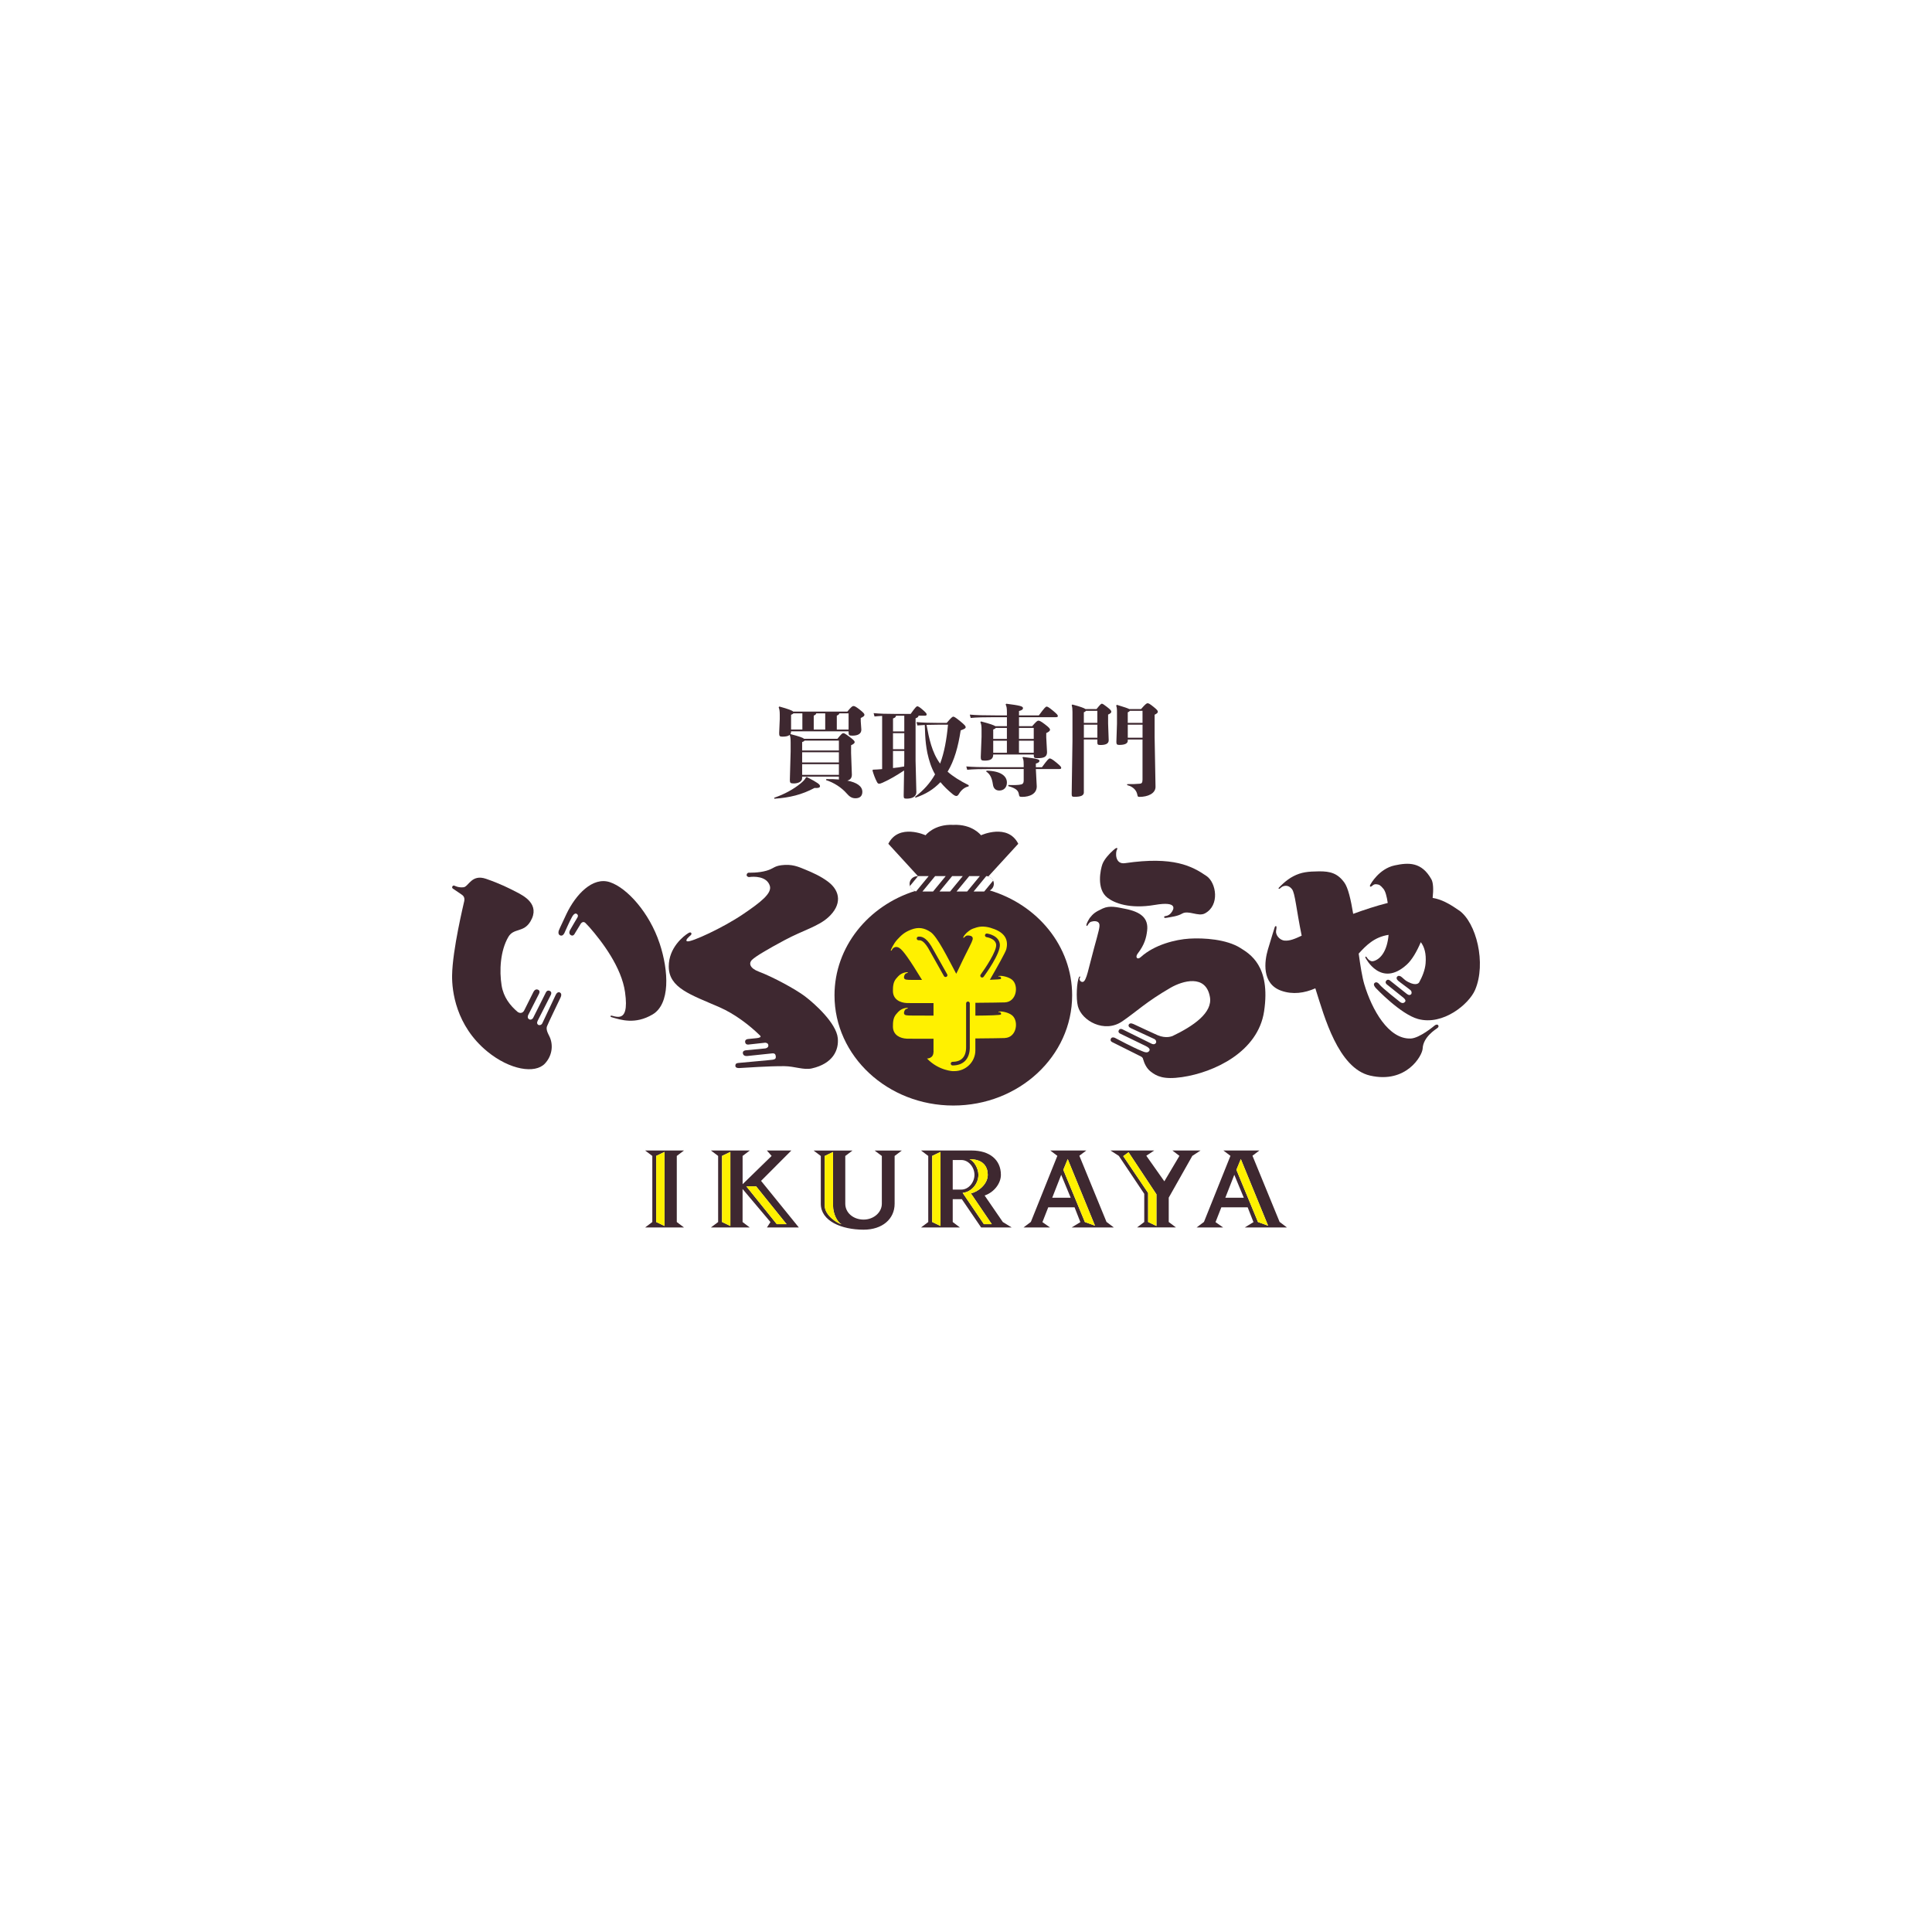 <svg width="500" height="500" viewBox="0 0 500 500" fill="none" xmlns="http://www.w3.org/2000/svg">
<rect width="500" height="500" fill="white"/>
<path d="M256.159 230.445C256.784 230.112 257.206 229.458 257.206 228.722C257.206 227.839 256.595 227.082 255.766 226.839L263.527 218.369C260.809 212.983 253.884 216.166 253.884 216.166C253.884 216.166 251.657 213.234 246.712 213.477C241.767 213.234 239.541 216.166 239.541 216.166C239.541 216.166 232.615 212.983 229.897 218.369L237.581 226.755H237.42C236.31 226.755 235.404 227.645 235.404 228.722C235.404 229.591 235.987 230.334 236.795 230.591C224.685 234.42 215.969 245.058 215.969 257.586C215.969 273.339 229.736 286.11 246.719 286.11C263.703 286.11 277.47 273.339 277.47 257.586C277.47 244.891 268.528 234.142 256.166 230.445H256.159Z" fill="#3E2830"/>
<path d="M170.68 244.071C168.088 236.268 162.336 229.806 157.854 228.312C153.373 226.811 148.983 231.543 146.616 236.497C144.811 240.27 144.607 240.854 144.607 240.854C144.607 240.854 144.291 241.757 144.923 242.063C145.689 242.431 146.096 241.403 146.096 241.403C146.096 241.403 147.459 238.29 148.07 237.248C148.541 236.442 148.92 236.386 149.11 236.435C149.173 236.463 149.229 236.497 149.278 236.525C149.313 236.553 149.377 236.615 149.468 236.706C149.728 237.081 149.391 237.519 149.391 237.519C149.391 237.519 147.578 240.569 147.487 240.778C147.297 241.202 147.227 241.744 147.782 242.042C148.449 242.404 148.808 241.507 148.808 241.507L150.128 239.346C150.128 239.346 150.662 238.158 151.477 238.832L152.509 239.916C155.909 243.786 160.868 250.388 161.76 256.773C162.385 261.248 161.725 262.971 160.228 263.138C159.449 263.229 158.592 262.909 158.311 262.853C158.17 262.826 158.051 262.819 157.995 263.006C157.96 263.117 158.199 263.222 158.199 263.222C160.629 263.944 164.366 265.216 168.896 262.534C173.426 259.845 173.138 251.43 170.687 244.071H170.68Z" fill="#3E2830"/>
<path d="M144.936 256.87C144.543 256.655 144.093 256.884 143.84 257.426C143.552 258.045 140.588 264.354 140.342 264.84C140.097 265.327 139.542 265.389 139.296 265.229C139.001 265.035 138.881 264.674 139.176 264.118C139.38 263.742 142.45 257.649 142.52 257.544C142.646 257.336 142.878 256.738 142.295 256.453C141.607 256.12 141.298 256.801 141.298 256.801L137.954 263.471C137.954 263.471 137.491 264.173 136.866 263.742C136.367 263.395 136.697 262.693 136.697 262.693L139.45 257.28C139.45 257.28 139.963 256.46 139.268 256.148C138.699 255.891 138.299 256.266 138.074 256.669C137.961 256.87 135.672 261.477 135.672 261.477C135.672 261.477 135.166 262.638 133.986 261.901C132.019 260.247 130.305 258.072 129.814 255.036C129.196 251.193 129.469 246.079 131.549 242.494C132.946 240.076 135.517 241.458 137.294 238.436C139.879 234.044 135.559 231.842 133.649 230.855C131.731 229.875 129.512 228.722 125.782 227.436C122.052 226.151 121.273 229.444 119.994 229.618C118.716 229.792 117.662 229.236 117.662 229.236C117.438 229.118 117.206 229.187 117.1 229.375C117.016 229.528 116.925 229.764 117.178 229.952C117.41 230.125 118.821 231.084 119.341 231.418C119.861 231.751 120.345 232.196 120.142 233.21C120.008 233.884 117.093 245.787 117.002 252.465C116.946 256.391 117.957 265.445 126.119 272.129C131.956 276.91 138.495 277.959 141.031 275.242C143.054 273.067 143.229 270.135 142.077 267.988L142.098 268.002C142.098 268.002 141.199 266.543 141.551 265.632C141.867 264.799 144.641 259.066 145.063 258.17C145.407 257.433 145.231 257.044 144.929 256.87H144.936Z" fill="#3E2830"/>
<path d="M208.355 257.871C205.924 256.023 200.038 252.834 196.379 251.458C194.075 250.596 193.689 249.297 194.637 248.393C195.585 247.483 198.584 245.704 203.073 243.3C207.947 240.694 211.761 239.784 214.409 237.352C217.767 234.274 217.682 230.709 214.269 228.159C212.422 226.776 210.335 225.838 208.313 225.011C206.599 224.31 204.969 223.559 202.195 223.92C200.263 224.178 200.242 224.796 198.36 225.338C196.26 225.949 193.773 225.845 193.773 225.845C193.527 225.88 193.253 226.04 193.225 226.457C193.204 226.797 193.668 227.02 193.893 226.985C194.988 226.811 198.437 226.686 199.231 229.25C199.835 231.189 196.85 233.51 192.319 236.581C187.03 240.166 178.932 243.849 177.885 243.62C177.056 243.439 178.545 242.216 178.735 242.056C178.988 241.855 179.016 241.542 178.833 241.382C178.672 241.236 178.398 241.334 178.166 241.473C176.902 242.23 173.06 245.253 173.074 250.117C173.088 255.696 178.714 257.399 186.222 260.678C190.184 262.409 193.977 265.334 196.702 267.995H196.688C197.18 268.405 196.428 268.621 195.789 268.676C195.354 268.711 193.773 268.885 193.654 268.892C193.408 268.892 192.762 269.031 192.839 269.677C192.93 270.441 193.682 270.33 193.682 270.33L198.023 269.851C198.023 269.851 198.879 269.851 198.851 270.615C198.83 271.226 198.044 271.331 198.044 271.331L193.127 271.803C193.127 271.803 192.144 271.817 192.249 272.574C192.34 273.2 192.881 273.325 193.352 273.297C193.583 273.283 199.891 272.609 199.891 272.609C199.891 272.609 200.347 272.533 200.614 272.852C200.72 273.089 200.762 273.228 200.776 273.387C200.811 273.867 200.706 274.124 200.01 274.249C199.455 274.346 192.193 274.972 191.209 275.083C190.795 275.132 190.296 275.139 190.31 275.861C190.324 276.5 191.357 276.41 191.357 276.41C192.972 276.334 198.774 275.889 203.01 275.924C205.643 275.945 208.004 276.98 210.09 276.507C215.575 275.264 217.121 271.761 216.818 268.662C216.439 264.771 210.792 259.72 208.362 257.878L208.355 257.871Z" fill="#3E2830"/>
<path d="M321.06 245.363C317.443 243.07 311.585 242.688 307.799 242.917C304.28 243.133 298.78 244.46 295.226 247.698C294.327 248.518 293.723 247.712 294.425 246.801C296.245 244.439 296.666 242.618 296.877 240.847C297.263 237.602 295.254 235.983 291.11 235.183C289.073 234.787 287.205 234.273 285.372 235.121C283.293 236.08 282.878 236.518 282 237.602C282 237.602 281.094 238.998 281.171 239.464C281.171 239.464 281.15 239.769 281.375 239.589C281.445 239.533 281.6 239.241 281.684 239.123C281.881 238.852 282.085 238.637 282.387 238.54C283.005 238.338 284.213 238.241 284.487 239.082C284.711 239.756 284.374 240.867 283.131 245.405C281.677 250.7 281.2 253.896 280.258 254.111C279.703 254.236 279.226 253.562 279.422 253.173C279.472 253.069 279.647 252.791 279.528 252.736C279.451 252.701 279.359 252.694 279.275 252.847C278.664 253.972 278.425 258.385 278.959 260.414C279.949 264.201 285.849 267.46 290.415 264.34C294.243 261.72 296.568 259.323 302.91 255.647C306.029 253.84 312.076 252.027 313.13 258.03C313.839 262.088 308.923 265.521 303.297 268.196L303.36 268.141C303.36 268.141 301.829 268.856 299.595 267.911C298.836 267.592 294.194 265.424 293.372 265.035C292.698 264.715 292.325 264.854 292.157 265.111C291.939 265.445 292.136 265.841 292.634 266.07C293.196 266.334 298.268 268.662 298.717 268.884C299.272 269.162 299.293 269.69 299.16 269.906C298.991 270.19 298.633 270.378 298.05 270.121C297.692 269.961 290.682 266.501 290.59 266.438C290.401 266.32 289.853 266.098 289.565 266.598C289.228 267.182 289.853 267.474 289.853 267.474L296.35 270.628C296.35 270.628 297.832 271.247 297.474 271.886C297.052 272.685 296.16 272.275 295.381 271.955C292.986 270.969 289.214 268.947 288.554 268.599C288.315 268.474 287.76 268.363 287.535 268.738C287.31 269.113 287.381 269.53 287.999 269.78L295.282 273.422H295.275C295.275 273.422 295.851 273.672 295.851 274.248L295.872 274.207C296.09 274.992 296.624 276.423 297.811 277.334C299.328 278.501 301.084 279.46 305.903 278.758C314.275 277.535 325.569 272.199 327.143 261.748C328.927 249.907 323.315 246.801 321.06 245.37V245.363Z" fill="#3E2830"/>
<path d="M286.634 232.356C288.411 233.704 292.317 235.309 298.877 234.19C304.967 233.148 303.822 235.365 303.063 236.275C302.466 236.99 301.827 237.032 301.827 237.032C301.623 237.116 301.237 237.074 301.279 237.352C301.321 237.595 301.455 237.609 302.143 237.484C303.147 237.303 304.798 237.109 305.915 236.449C307.579 235.469 310.087 237.303 311.815 236.393C315.748 234.315 314.772 228.444 312.257 226.72C308.514 224.15 303.688 221.551 291.165 223.385C288.46 223.781 288.671 220.446 289.093 219.834C289.093 219.834 289.352 219.404 288.917 219.466C288.734 219.494 288.299 219.883 288.095 220.057C287.189 220.835 285.756 222.378 285.293 223.67C284.836 224.942 283.649 230.091 286.634 232.349V232.356Z" fill="#3E2830"/>
<path d="M377.582 235.615C374.969 233.788 373.024 232.759 370.769 232.377C371.008 230.202 370.931 228.437 370.446 227.569C367.91 223.024 364.518 223.198 360.943 223.963C356.855 224.838 354.698 228.854 354.698 228.854C354.488 229.146 354.502 229.417 354.635 229.466C354.769 229.514 354.993 229.382 355.218 229.174C355.443 228.966 355.752 228.771 356.293 228.854C356.953 228.952 357.171 229.014 358.021 230.015C358.533 230.619 358.906 231.988 359.145 233.684C356.117 234.448 353.034 235.462 350.203 236.505C349.599 232.836 348.89 229.744 347.913 228.403C346.171 226.005 344.268 225.47 341.346 225.505C338.473 225.54 336.802 225.707 334.751 226.756C332.7 227.805 331.035 229.674 331.035 229.674C330.775 229.876 330.894 230.195 331.253 229.931C331.33 229.876 331.646 229.57 331.829 229.48C332.686 229.049 333.627 229.16 334.371 230.126C335.172 231.154 335.467 235.289 336.872 242.154C335.046 243.016 333.753 243.53 332.468 243.426C331.07 243.307 330.073 241.876 330.248 240.896C330.41 239.979 330.382 239.722 330.248 239.687C329.946 239.611 329.862 240.076 329.862 240.076C329.862 240.076 328.991 242.821 328.12 245.774C327.249 248.727 326.455 254.599 331.597 256.405C334.582 257.455 337.588 257.01 340.412 255.78C340.475 255.968 340.531 256.155 340.587 256.35C342.681 262.868 346.291 276.466 354.586 278.363C363.956 280.51 368.107 273.2 368.184 271.352C368.311 268.364 371.556 266.398 371.977 266.071C372.406 265.751 372.321 265.425 372.146 265.258C371.977 265.091 371.549 265.14 371.162 265.501C371.162 265.501 367.412 268.67 365.108 268.767C359.348 269.01 355.057 261.318 353.083 254.738C352.528 252.883 352.071 249.992 351.629 246.789C353.561 244.662 355.682 242.501 359.362 241.939C359.018 245.948 357.424 248.13 355.583 248.699C354.979 248.887 354.719 248.699 354.333 248.456C354.101 248.31 353.757 247.866 353.715 247.768C353.673 247.671 353.575 247.546 353.455 247.574C353.336 247.609 353.28 247.713 353.413 247.921C353.413 247.921 357.36 255.738 364.061 249.651C365.396 248.442 366.646 246.316 367.7 243.835C368.613 244.996 369.154 246.789 368.943 249.332C368.795 251.041 368.093 252.778 367.236 254.314V254.286C367.236 254.286 366.639 255.294 364.433 254.133C363.738 253.772 363.556 253.57 362.853 252.952C362.277 252.445 361.87 252.486 361.631 252.702C361.322 252.987 361.406 253.438 361.835 253.807C362.319 254.231 364.658 255.912 365.038 256.26C365.417 256.607 365.375 257.184 365.164 257.344C364.904 257.545 364.623 257.635 364.089 257.225C363.773 256.982 359.938 253.953 359.861 253.869C359.706 253.702 359.222 253.327 358.807 253.751C358.316 254.251 358.85 254.717 358.85 254.717L363.141 258.157C363.141 258.157 363.984 258.796 363.661 259.22C363.647 259.234 363.64 259.24 363.626 259.254C363.605 259.275 363.584 259.296 363.563 259.317V259.338C363.015 259.901 362.333 259.317 362.333 259.317C362.333 259.317 357.655 255.655 357.016 254.786C356.749 254.425 356.202 253.953 355.717 254.411C355.232 254.87 356.075 255.718 356.075 255.718C356.075 255.718 362.425 262.465 366.983 263.715C373.452 265.487 380.181 259.852 381.747 256.197C384.697 249.332 382.084 238.742 377.582 235.594V235.615Z" fill="#3E2830"/>
<path d="M254.564 252.791C255.014 252.18 258.968 246.739 258.764 244.425C258.561 242.063 255.583 241.618 255.456 241.597C255.196 241.562 254.95 241.743 254.915 242C254.88 242.257 255.063 242.5 255.323 242.535C255.344 242.535 257.676 242.883 257.809 244.502C257.95 246.169 254.957 250.644 253.791 252.228C253.637 252.444 253.679 252.736 253.897 252.896C253.981 252.958 254.079 252.986 254.178 252.986C254.325 252.986 254.473 252.916 254.564 252.791ZM260.029 268.648C259.172 268.683 256.123 268.717 252.422 268.752V271.844C252.422 274.791 249.985 277.202 247.006 277.202C246.901 277.202 246.803 277.195 246.697 277.188L246.732 277.223C246.732 277.223 242.94 277.139 239.912 273.943C239.912 273.943 241.584 273.991 241.584 272.22L241.612 272.24C241.605 272.108 241.591 271.983 241.591 271.851V268.822C238.044 268.836 235.241 268.829 234.679 268.808C233.001 268.731 231.104 267.918 231.09 265.688C231.083 264.507 231.161 263.402 231.898 262.512C232.727 261.512 233.029 261.345 233.745 261.025C233.745 261.025 234.644 260.734 234.883 260.852C234.883 260.852 235.052 260.886 234.918 260.984C234.876 261.011 234.694 261.053 234.616 261.081C234.441 261.144 234.293 261.227 234.195 261.38C233.998 261.692 233.766 262.339 234.181 262.617C234.518 262.839 235.171 262.825 237.84 262.825C238.515 262.825 239.87 262.832 241.591 262.846V259.601C238.044 259.615 235.241 259.608 234.679 259.587C233.001 259.511 231.104 258.698 231.09 256.467C231.083 255.286 231.161 254.181 231.898 253.292C232.727 252.291 233.029 252.124 233.745 251.805C233.745 251.805 234.644 251.513 234.883 251.631C234.883 251.631 235.052 251.666 234.918 251.763C234.876 251.791 234.694 251.832 234.616 251.86C234.441 251.923 234.293 252.006 234.195 252.159C233.998 252.472 233.766 253.118 234.181 253.396C234.518 253.618 235.171 253.604 237.84 253.604C238.044 253.604 238.304 253.604 238.62 253.604C235.326 248.219 233.71 245.933 232.762 245.342C232.074 244.905 231.463 245.051 231.027 245.509C230.936 245.606 230.809 245.864 230.774 245.919C230.606 246.169 230.458 245.996 230.578 245.808C230.578 245.808 231.189 244.265 232.228 243.147C233.268 242.028 234.082 241.229 235.867 240.562C237.679 239.881 239.182 240.103 240.825 241.208C242.567 242.382 245.194 247.747 247.47 252.006C248.109 250.797 248.819 249.136 249.921 246.961C251.424 243.987 251.811 243.265 251.74 242.771C251.656 242.153 250.778 242.056 250.308 242.111C250.076 242.139 249.9 242.257 249.725 242.417C249.647 242.487 249.493 242.667 249.444 242.695C249.254 242.792 249.31 242.584 249.31 242.584C249.317 242.25 250.16 241.41 250.16 241.41C250.933 240.777 251.2 240.458 252.801 239.999C254.374 239.547 255.976 239.923 257.388 240.471C260.26 241.59 260.998 243.459 260.422 245.69C260.225 246.447 258.055 250.311 256.173 253.57C257.865 253.521 258.982 253.444 259.038 253.326C259.186 253.041 258.891 252.673 258.645 252.722C258.582 252.736 258.406 252.784 258.392 252.715C258.385 252.666 258.392 252.611 258.49 252.59C259.193 252.423 261.047 252.805 261.96 253.583C263.688 255.057 263.14 259.295 260.036 259.42C259.179 259.455 256.13 259.49 252.429 259.524V262.846C256.06 262.818 258.947 262.735 259.045 262.54C259.193 262.255 258.898 261.887 258.652 261.936C258.589 261.95 258.413 261.998 258.399 261.929C258.392 261.88 258.399 261.824 258.497 261.804C259.2 261.637 261.054 262.019 261.967 262.797C263.695 264.27 263.147 268.509 260.043 268.634L260.029 268.648ZM250.982 271.011V259.67C250.982 259.406 250.764 259.198 250.504 259.198C250.244 259.198 250.027 259.413 250.027 259.67V271.011C250.027 273.484 248.819 274.791 246.529 274.791C246.262 274.791 246.051 275.006 246.051 275.263C246.051 275.52 246.269 275.736 246.529 275.736C249.366 275.736 250.989 274.012 250.989 271.011H250.982ZM244.948 252.791C245.18 252.666 245.264 252.374 245.131 252.145L241.001 244.821C239.617 242.598 238.557 242.348 237.7 242.396C237.433 242.41 237.236 242.639 237.25 242.897C237.264 243.161 237.482 243.355 237.756 243.341C238.156 243.32 238.915 243.272 240.172 245.294L244.288 252.604C244.379 252.757 244.541 252.847 244.71 252.847C244.787 252.847 244.871 252.826 244.941 252.784L244.948 252.791Z" fill="#FFF100"/>
<path d="M244.759 226.728H242.013L238.768 230.674L238.732 230.716H241.479L244.724 226.769L244.759 226.728Z" fill="white"/>
<path d="M240.347 226.728H237.601L235.473 229.312V229.326V229.34C235.711 230.049 236.323 230.563 237.074 230.688H237.088L240.312 226.769L240.347 226.728Z" fill="white"/>
<path d="M249.168 226.728H246.422L243.177 230.674L243.142 230.716H245.888L249.133 226.769L249.168 226.728Z" fill="white"/>
<path d="M253.588 226.728H250.842L247.59 230.674L247.555 230.716H250.301L253.553 226.769L253.588 226.728Z" fill="white"/>
<path d="M257.028 227.867C256.698 227.193 256.023 226.755 255.265 226.728H255.251L252.006 230.674L251.971 230.716H254.717L257.028 227.902V227.888V227.867Z" fill="white"/>
<path d="M200.361 206.459C203.1 205.514 205.397 204.235 207.23 202.727C208.108 201.984 208.396 201.601 208.6 201.143L208.86 201.115C211.648 202.574 212.217 203.005 212.217 203.464C212.217 203.846 211.754 203.999 210.798 203.922C207.469 205.687 204.393 206.424 200.41 206.709L200.361 206.452V206.459ZM204.73 189.261C204.73 189.518 204.681 189.775 204.547 189.976C206.9 190.588 207.799 190.921 208.115 191.206H216.719C217.724 189.976 217.984 189.747 218.216 189.747C218.525 189.747 218.735 189.872 219.817 190.664C220.927 191.484 221.187 191.79 221.187 192.047C221.187 192.353 220.878 192.582 220.259 192.867V194.861L220.463 200.483C220.463 201.379 220 201.838 219.276 202.018C221.756 202.505 223.174 203.478 223.174 204.93C223.174 206.056 222.479 206.591 221.39 206.591C220.435 206.591 219.817 206.153 219.094 205.312C217.829 203.853 215.813 202.526 213.769 201.886L213.847 201.629C215.034 201.601 216.143 201.657 217.127 201.733C217.099 201.608 217.099 201.456 217.099 201.247V200.99H207.588V201.4C207.588 202.401 206.345 202.755 205.446 202.755C204.547 202.755 204.414 202.602 204.414 201.838L204.617 194.479V192.131C204.617 191.06 204.54 190.595 204.357 190.185C204.048 190.491 203.451 190.644 202.496 190.644C201.773 190.644 201.646 190.491 201.646 189.726L201.801 186.12V184.946C201.801 184.029 201.723 183.563 201.52 183.028L201.702 182.847C204.105 183.514 204.983 183.869 205.271 184.154H219.297C220.309 182.903 220.618 182.722 220.849 182.722C221.159 182.722 221.418 182.826 222.423 183.591C223.483 184.432 223.715 184.716 223.715 184.994C223.715 185.272 223.483 185.481 222.76 185.814V186.655L222.915 188.851C222.915 189.872 222.065 190.386 220.618 190.386C219.74 190.386 219.613 190.261 219.613 189.49V189.261H204.73ZM207.652 184.612H205.327C205.249 184.737 205.095 184.841 204.73 184.994V188.802H207.652V184.612ZM208.192 191.665C208.143 191.818 207.961 191.922 207.595 192.047V194.222H217.106V191.665H208.192ZM217.106 197.314V194.681H207.595V197.314H217.106ZM207.595 200.531H217.106V197.773H207.595V200.531ZM213.566 184.612H211.241C211.192 184.869 211.009 185.022 210.595 185.203V188.809H213.566V184.612ZM219.613 188.802V184.612H217.211C217.162 184.869 216.979 185.022 216.565 185.203V188.809H219.613V188.802Z" fill="#3E2830"/>
<path d="M228.289 185.273C227.566 185.321 226.948 185.349 226.323 185.426L226.091 184.557C227.692 184.71 229.322 184.758 231.724 184.758H235.678C236.922 183.021 237.175 182.792 237.406 182.792C237.61 182.792 237.898 182.917 238.727 183.633C239.71 184.474 239.815 184.682 239.815 184.884C239.815 185.141 239.689 185.217 239.296 185.217H237.722C237.673 185.551 237.491 185.703 236.95 185.905V196.898L237.153 205C237.153 206.174 236.072 206.688 234.646 206.688C233.951 206.688 233.873 206.563 233.873 205.868L233.979 199.399C231.935 200.726 230.544 201.595 228.395 202.568C227.952 202.769 227.699 202.825 227.517 202.825C227.313 202.825 227.13 202.721 226.976 202.415C226.484 201.518 226.07 200.372 225.789 199.371L225.943 199.191C226.772 199.163 227.545 199.114 228.296 199.038V185.273H228.289ZM234.028 189.289V185.224H231.886C231.836 185.558 231.682 185.738 231.113 185.94V189.289H234.035H234.028ZM231.106 189.748V193.889H234.028V189.748H231.106ZM231.106 198.767C232.089 198.69 233.044 198.537 234 198.357L234.028 197.183V194.347H231.106V198.767ZM245.006 187.086C246.172 185.731 246.453 185.474 246.713 185.474C246.917 185.474 247.177 185.578 248.441 186.6C249.684 187.621 249.916 187.906 249.916 188.184C249.916 188.49 249.656 188.643 248.623 189.025C247.977 193.243 246.994 196.821 245.238 199.712C246.657 200.963 248.413 202.06 250.717 203.214L250.667 203.52C249.635 203.749 248.778 204.437 248.188 205.437C247.907 205.924 247.696 206 247.493 206C247.289 206 246.973 205.875 246.565 205.542C245.322 204.52 244.269 203.499 243.391 202.422C241.501 204.367 239.591 205.514 236.957 206.431L236.802 206.23C239.078 204.492 240.757 202.602 241.993 200.4C241.01 198.711 240.42 196.793 240.005 194.883C239.696 193.347 239.513 191.763 239.436 190.206C239.387 189.338 239.359 188.469 239.331 187.621C238.657 187.649 238.01 187.698 237.42 187.746L237.189 186.878C238.895 187.031 240.778 187.079 242.716 187.079H245.013L245.006 187.086ZM242.709 187.552C241.698 187.552 240.722 187.58 239.787 187.6C240.434 191.075 241.157 194.709 243.299 197.62C244.381 194.757 244.978 191.436 245.343 187.552H242.709Z" fill="#3E2830"/>
<path d="M264.925 197.795C264.925 196.745 264.819 196.391 264.616 196.085L264.77 195.905C268.493 196.342 269.006 196.516 269.006 196.926C269.006 197.155 268.802 197.412 268.078 197.614V198.559H269.652C271.148 196.516 271.436 196.287 271.668 196.287C271.899 196.287 272.286 196.44 273.374 197.336C274.463 198.232 274.639 198.489 274.639 198.719C274.639 198.948 274.512 199.024 274.098 199.024H268.078L268.31 203.52C268.31 205.438 266.505 206.23 264.538 206.23C263.843 206.23 263.787 206.126 263.688 205.563C263.534 204.667 263.091 204.055 260.949 203.444V203.159C261.954 203.187 262.705 203.207 263.717 203.11C264.672 203.006 264.932 202.804 264.932 201.908V199.017H256.636C253.974 199.017 251.65 199.066 250.308 199.219L250.076 198.35C251.572 198.503 253.897 198.552 256.636 198.552H264.932V197.788L264.925 197.795ZM257.044 195.265C257.044 196.391 256.37 196.85 254.824 196.85C253.974 196.85 253.82 196.697 253.82 195.932L254.024 190.665V188.852C254.024 187.879 253.946 187.372 253.715 186.885L253.897 186.705C256.327 187.344 257.255 187.698 257.592 187.935H260.591V185.607H257.543C254.881 185.607 252.556 185.655 251.214 185.808L250.982 184.94C252.478 185.093 254.803 185.141 257.543 185.141H260.591V184.377C260.591 183.279 260.514 182.841 260.254 182.306L260.436 182.125C263.85 182.563 264.749 182.765 264.749 183.251C264.749 183.585 264.517 183.786 263.717 184.016V185.141H268.858C270.354 183.098 270.642 182.869 270.874 182.869C271.106 182.869 271.415 183.022 272.503 183.918C273.585 184.815 273.768 185.072 273.768 185.301C273.768 185.53 273.641 185.607 273.227 185.607H263.717V187.935H267.13C268.163 186.732 268.472 186.503 268.732 186.503C268.991 186.503 269.35 186.628 270.382 187.42C271.492 188.261 271.752 188.595 271.752 188.852C271.752 189.081 271.52 189.387 270.769 189.72V190.818L270.972 194.654C270.972 195.905 270.122 196.21 268.542 196.21C267.636 196.21 267.538 196.134 267.538 195.314V195.265H257.051H257.044ZM255.337 199.455C258.877 199.504 260.584 200.782 260.584 202.52C260.584 203.798 259.783 204.59 258.617 204.59C257.634 204.59 257.093 203.979 256.967 203.034C256.707 201.269 256.215 200.324 255.211 199.657L255.337 199.455ZM260.584 188.393H257.69C257.613 188.546 257.43 188.65 257.044 188.803V191.228H260.584V188.393ZM260.584 191.687H257.044V194.807H260.584V191.687ZM267.531 191.228V188.393H263.71V191.228H267.531ZM263.71 194.807H267.531V191.687H263.71V194.807Z" fill="#3E2830"/>
<path d="M280.505 205.055C280.505 205.896 279.704 206.209 278.152 206.209C277.478 206.209 277.351 206.16 277.351 205.465L277.555 191.714V184.272C277.555 183.48 277.506 183.021 277.351 182.507L277.534 182.327C279.753 182.917 280.61 183.272 280.919 183.501H283.785C284.712 182.347 284.972 182.118 285.155 182.118C285.358 182.118 285.752 182.375 286.496 182.959C287.346 183.626 287.606 183.904 287.606 184.189C287.606 184.474 287.346 184.675 286.777 184.932V187.232L286.932 191.575C286.932 192.548 286.004 192.805 284.789 192.805C284.094 192.805 283.989 192.68 283.989 192.062V191.374H280.498V205.048L280.505 205.055ZM283.989 187.086V183.966H281.018C280.94 184.119 280.786 184.224 280.498 184.349V187.086H283.989ZM280.505 190.922H283.996V187.545H280.505V190.922ZM291.869 191.381V191.686C291.869 192.478 290.991 192.784 289.671 192.784C289.053 192.784 288.919 192.604 288.919 191.992L289.074 187.288V184.224C289.074 183.431 289.025 183.098 288.87 182.591L289.053 182.41C291.013 183.001 291.898 183.306 292.256 183.508H295.304C296.47 182.153 296.779 182 296.983 182C297.243 182 297.552 182.125 298.584 182.973C299.434 183.661 299.645 183.918 299.645 184.203C299.645 184.46 299.413 184.689 298.816 184.967V190.769L299.048 203.624C299.048 205.389 297.004 206.23 294.911 206.23C294.468 206.23 294.447 206.181 294.314 205.563C294.131 204.722 293.485 203.645 291.708 203.186V202.929C293.155 202.957 293.927 202.901 294.988 202.825C295.452 202.797 295.683 202.568 295.683 201.755V191.381H291.862H291.869ZM295.69 183.966H292.382C292.305 184.119 292.15 184.224 291.862 184.349V187.086H295.683V183.966H295.69ZM295.69 187.545H291.869V190.922H295.69V187.545Z" fill="#3E2830"/>
<path d="M177.014 317.664H166.956L168.817 316.26V299.153L166.956 297.749H177.014L175.153 299.153V316.26L177.014 317.664ZM171.978 298.117L169.822 299.146V316.253L171.978 317.281V298.11V298.117Z" fill="#3E2830"/>
<path d="M194.047 317.664H183.989L185.851 316.26V299.153L183.989 297.749H194.047L192.186 299.153V306.47L199.695 299.153L198.472 297.749H204.801L196.962 305.608L206.74 317.671H198.48L199.393 316.267L192.179 307.713V316.267L194.04 317.671L194.047 317.664ZM189.018 298.117L186.862 299.146V316.253L189.018 317.281V298.11V298.117ZM195.684 307.025H193.155L201.036 316.816H203.565L195.684 307.025Z" fill="#3E2830"/>
<path d="M231.527 299.166V311.528C231.527 315.468 228.367 318.24 223.506 318.24C217.782 318.24 212.422 316.003 212.422 311.528V299.166L210.561 297.763H220.619L218.758 299.166V311.528C218.758 313.863 220.837 315.628 223.499 315.628C226.161 315.628 228.219 313.724 228.219 311.528V299.166L226.358 297.763H233.382L231.52 299.166H231.527ZM217.782 316.837C216.672 316.246 215.59 314.147 215.59 311.979V298.138L213.434 299.166V312.007C213.434 314.655 216.904 316.67 217.782 316.837Z" fill="#3E2830"/>
<path d="M253.912 317.664L248.925 310.347H246.565V316.26L248.426 317.664H238.368L240.229 316.26V299.153L238.368 297.749H251.454C256.139 297.749 259.032 300.167 259.032 304.051C259.032 306.275 257.248 308.582 254.818 309.395L259.531 316.26L261.821 317.664H253.905H253.912ZM248.792 300.216H246.565V307.866H248.792C250.709 307.866 252.191 305.955 252.191 304.037C252.191 302.12 250.709 300.209 248.792 300.209V300.216ZM243.404 298.117L241.248 299.146V316.253L243.404 317.281V298.11V298.117ZM256.679 316.816L251.257 308.825C252.943 308.547 255.633 306.574 255.633 304.044C255.633 302.05 254.558 299.993 250.92 299.993C252.135 300.501 253.21 302.439 253.21 304.044C253.21 306.268 251.524 308.464 249.136 308.714L254.628 316.816H256.679Z" fill="#3E2830"/>
<path d="M287.374 297.742H298.718L296.66 299.104L301.33 305.726L305.236 299.138L303.41 297.742H310.707L308.572 299.138L302.468 309.95V316.253L304.33 317.656H294.271L296.133 316.253V308.964L289.551 299.138L287.381 297.742H287.374ZM292.073 298.2L290.689 299.201L297.13 308.741V316.253L299.287 317.281V309.089L292.066 298.193L292.073 298.2Z" fill="#3E2830"/>
<path d="M288.257 317.663L286.361 316.232L279.337 299.104L281.142 297.742H271.8L273.641 299.131L266.785 316.232L264.889 317.663H271.744L269.778 316.287L271.281 312.459H278.101L279.597 316.287L277.349 317.663H288.25H288.257ZM272.313 309.978L274.638 304.037L277.096 309.978H272.313ZM275.179 302.752L276.324 299.965L283.383 317.205L280.763 316.26L275.179 302.752Z" fill="#3E2830"/>
<path d="M333.057 317.663L331.16 316.232L324.136 299.104L325.941 297.742H316.6L318.44 299.131L311.585 316.232L309.688 317.663H316.544L314.577 316.287L316.08 312.459H322.9L324.396 316.287L322.149 317.663H333.05H333.057ZM317.112 309.978L319.437 304.037L321.896 309.978H317.112ZM319.978 302.752L321.123 299.965L328.182 317.205L325.562 316.26L319.978 302.752Z" fill="#3E2830"/>
<path d="M171.98 298.118L169.823 299.146V316.254L171.98 317.282V298.111V298.118ZM189.019 298.118L186.863 299.146V316.254L189.019 317.282V298.111V298.118ZM195.685 307.026H193.157L201.037 316.816H203.566L195.685 307.026ZM217.782 316.837C216.672 316.247 215.591 314.148 215.591 311.98V298.139L213.434 299.167V312.008C213.434 314.655 216.904 316.671 217.782 316.837ZM243.405 298.118L241.249 299.146V316.254L243.405 317.282V298.111V298.118ZM256.68 316.816L251.258 308.826C252.944 308.548 255.634 306.574 255.634 304.045C255.634 302.051 254.559 299.994 250.921 299.994C252.136 300.501 253.211 302.44 253.211 304.045C253.211 306.268 251.525 308.464 249.137 308.714L254.63 316.816H256.68ZM292.074 298.201L290.69 299.202L297.131 308.742V316.254L299.287 317.282V309.09L292.067 298.194L292.074 298.201ZM275.181 302.752L276.326 299.966L283.385 317.206L280.765 316.261L275.181 302.752ZM319.98 302.752L321.125 299.966L328.184 317.206L325.564 316.261L319.98 302.752Z" fill="#FFF100"/>
</svg>
